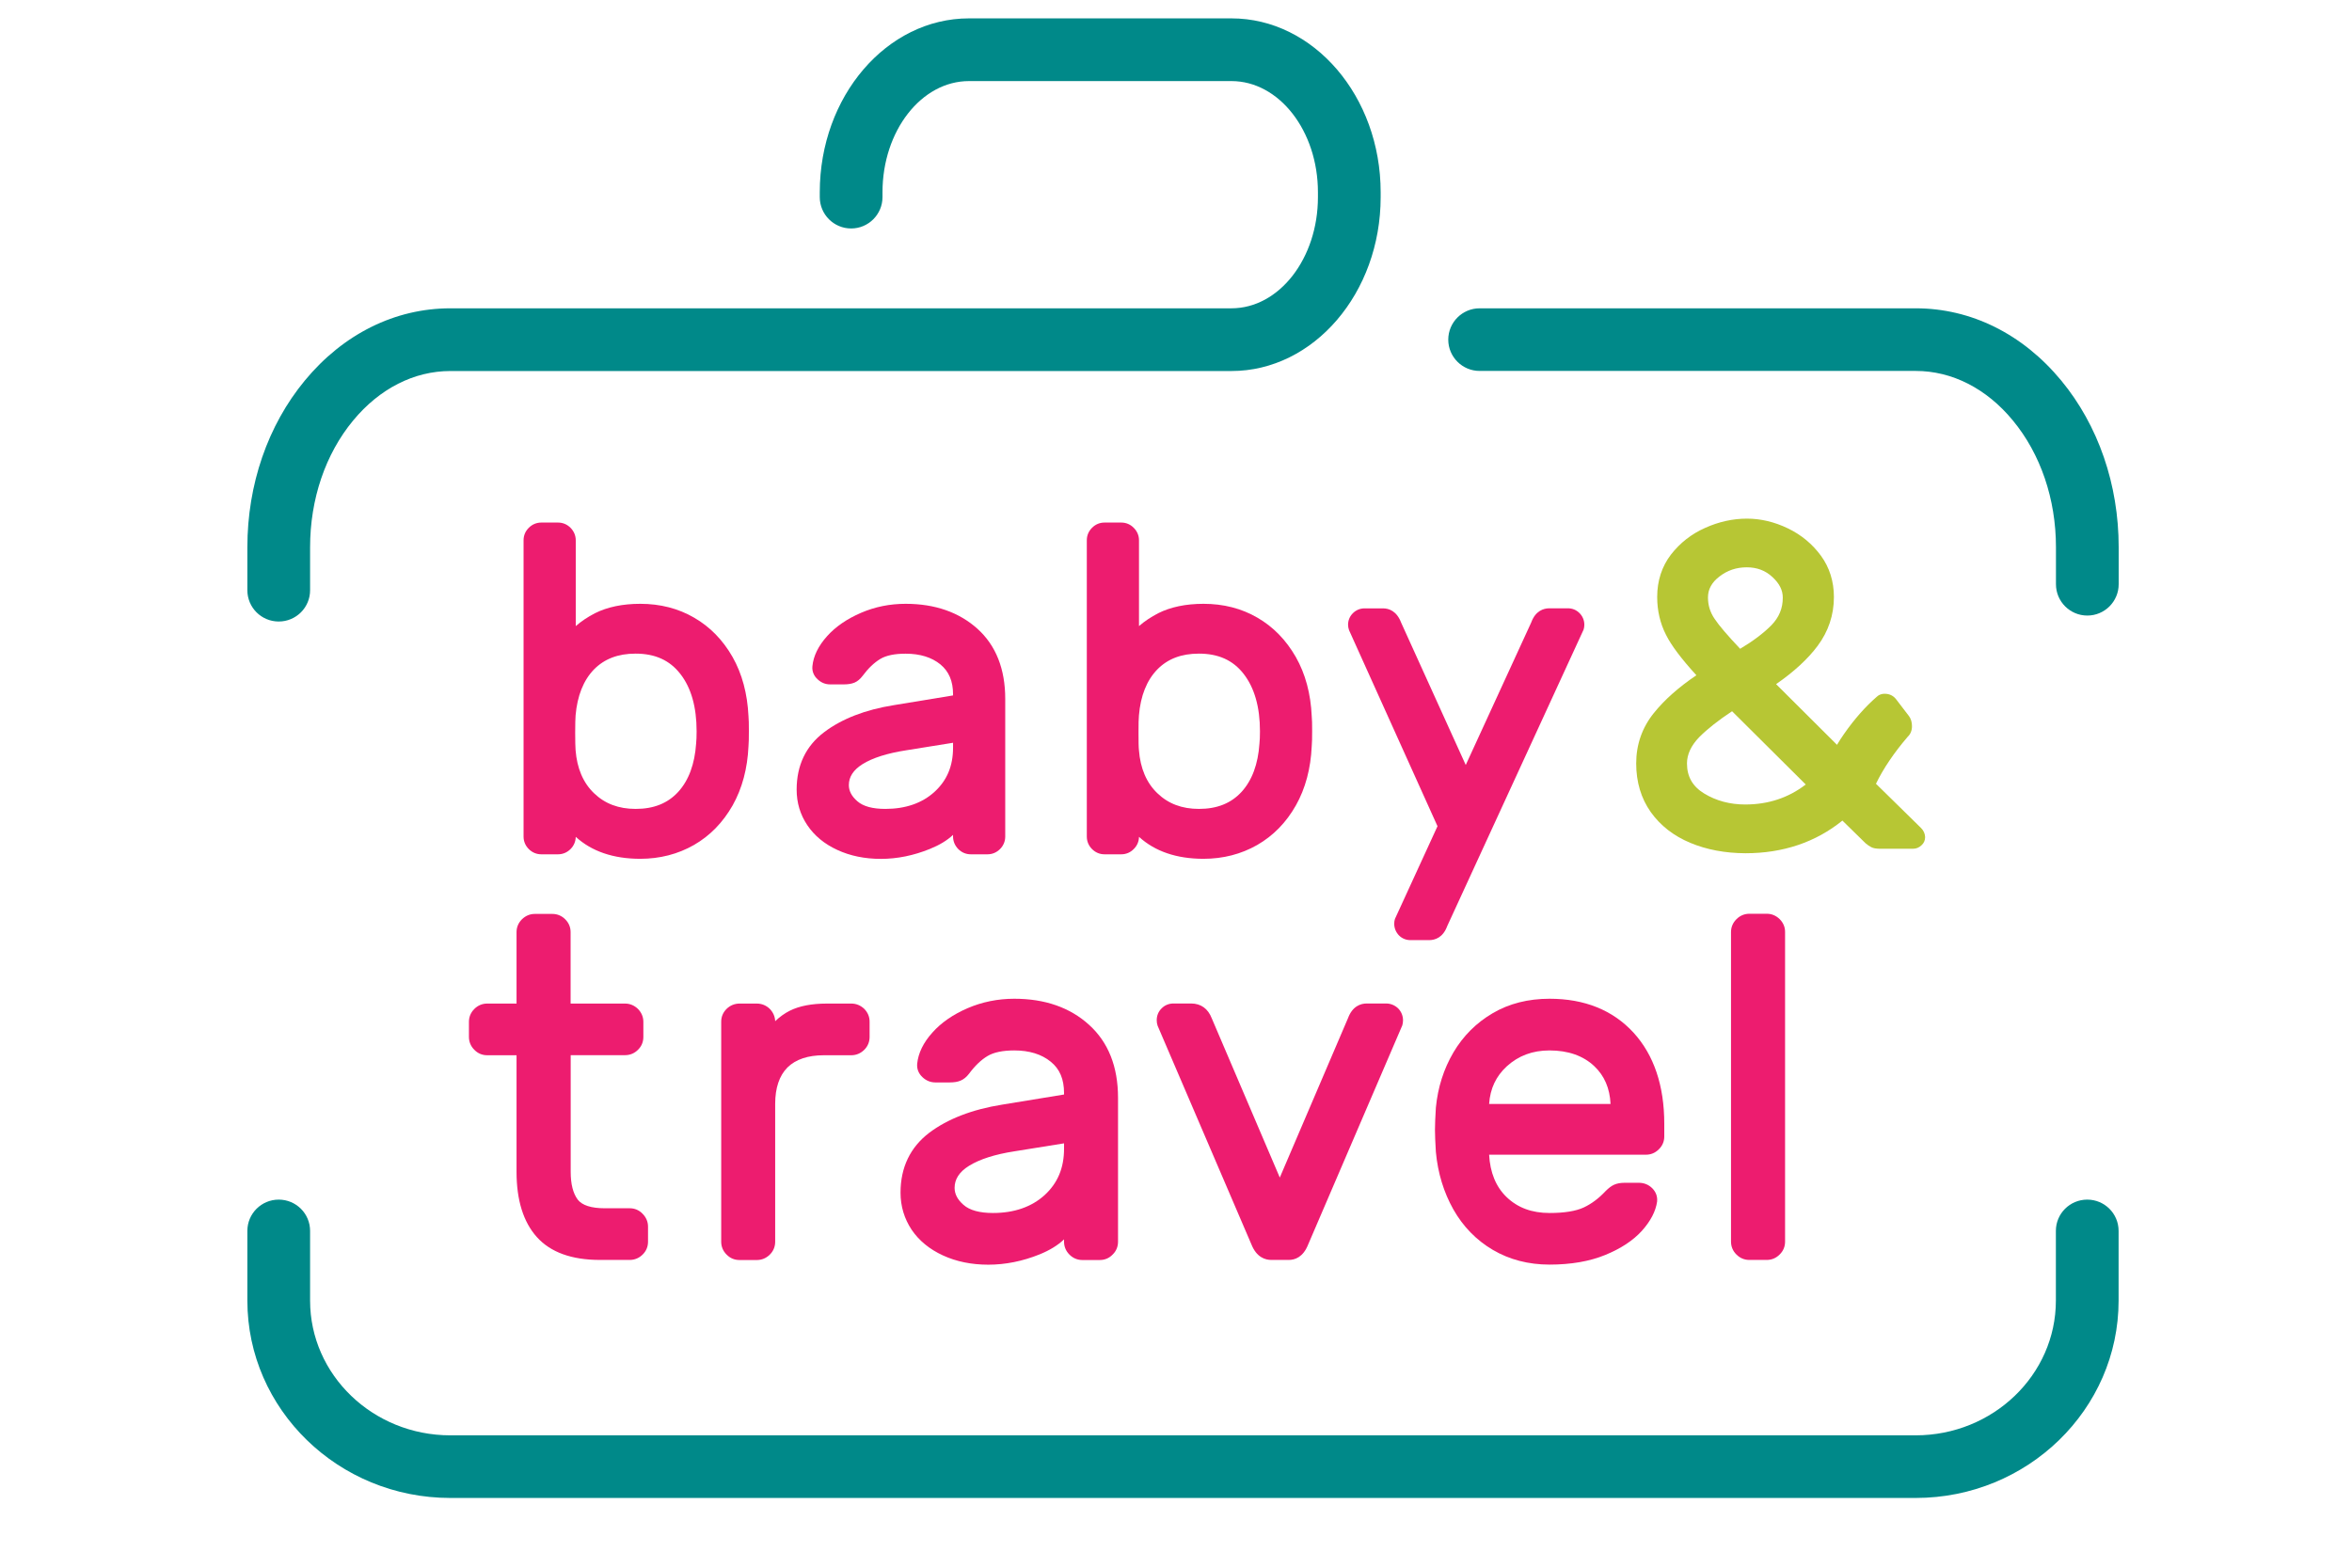 <svg xmlns="http://www.w3.org/2000/svg" xmlns:xlink="http://www.w3.org/1999/xlink" width="150" zoomAndPan="magnify" viewBox="0 0 112.5 75" height="100" preserveAspectRatio="xMidYMid meet" version="1.2"><defs><clipPath id="28f340b478"><path d="M 11 0.164 L 67 0.164 L 67 30 L 11 30 Z M 11 0.164 "/></clipPath></defs><g id="7a1ac81a4f"><path style=" stroke:none;fill-rule:nonzero;fill:#b7c634;fill-opacity:1;" d="M 91.887 39.613 L 90.109 37.867 L 89.977 38 L 90.109 37.867 L 89.73 37.496 C 90.082 36.77 90.594 36.012 91.25 35.246 C 91.383 35.121 91.453 34.949 91.453 34.742 C 91.453 34.547 91.402 34.383 91.309 34.258 L 90.699 33.461 C 90.582 33.305 90.422 33.215 90.23 33.195 C 89.988 33.168 89.836 33.266 89.758 33.344 C 89.223 33.809 88.699 34.402 88.203 35.113 C 88.082 35.281 87.973 35.457 87.867 35.633 L 84.953 32.73 C 85.805 32.141 86.473 31.527 86.941 30.898 C 87.453 30.211 87.719 29.426 87.719 28.562 C 87.719 27.816 87.508 27.148 87.098 26.586 C 86.688 26.027 86.16 25.586 85.516 25.277 C 84.879 24.969 84.219 24.812 83.559 24.812 C 82.883 24.812 82.211 24.961 81.562 25.254 C 80.906 25.543 80.355 25.977 79.922 26.535 C 79.488 27.105 79.266 27.785 79.266 28.562 C 79.266 29.207 79.406 29.82 79.688 30.371 C 79.941 30.879 80.43 31.527 81.141 32.305 C 80.301 32.871 79.617 33.477 79.109 34.109 C 78.547 34.805 78.262 35.617 78.262 36.523 C 78.262 37.414 78.496 38.195 78.957 38.848 C 79.418 39.496 80.055 39.992 80.852 40.324 C 81.637 40.652 82.523 40.816 83.484 40.82 C 83.488 40.82 83.488 40.82 83.492 40.82 C 85.285 40.82 86.848 40.293 88.125 39.258 L 89.234 40.344 C 89.332 40.426 89.422 40.488 89.508 40.531 C 89.609 40.582 89.738 40.602 89.898 40.605 L 91.508 40.605 C 91.652 40.605 91.789 40.551 91.902 40.445 C 92.023 40.34 92.082 40.203 92.082 40.047 C 92.074 39.883 92.012 39.738 91.887 39.613 Z M 81.277 35.266 C 81.672 34.871 82.195 34.457 82.848 34.027 L 86.371 37.531 C 85.547 38.168 84.574 38.488 83.48 38.488 C 83.48 38.488 83.48 38.488 83.477 38.488 C 82.75 38.488 82.086 38.312 81.512 37.961 C 80.961 37.625 80.691 37.156 80.691 36.523 C 80.691 36.09 80.891 35.664 81.277 35.266 Z M 84.723 29.918 C 84.352 30.293 83.855 30.668 83.234 31.039 C 82.633 30.402 82.223 29.926 82.012 29.605 C 81.797 29.289 81.695 28.953 81.695 28.582 C 81.695 28.191 81.875 27.863 82.242 27.582 C 82.625 27.285 83.055 27.141 83.551 27.141 C 84.039 27.141 84.441 27.293 84.777 27.605 C 85.113 27.914 85.273 28.234 85.273 28.586 C 85.277 29.102 85.094 29.539 84.723 29.918 Z M 84.723 29.918 "/><path style=" stroke:none;fill-rule:nonzero;fill:#008989;fill-opacity:1;" d="M 99.84 29.449 C 99.012 29.449 98.34 28.777 98.34 27.949 L 98.34 26.18 C 98.34 23.875 97.605 21.719 96.277 20.113 C 95.02 18.586 93.367 17.746 91.633 17.746 L 70.773 17.746 C 69.945 17.746 69.273 17.074 69.273 16.25 C 69.273 15.422 69.945 14.75 70.773 14.75 L 91.633 14.75 C 94.281 14.75 96.75 15.977 98.59 18.203 C 100.363 20.348 101.34 23.18 101.34 26.18 L 101.34 27.949 C 101.34 28.777 100.668 29.449 99.84 29.449 Z M 99.84 29.449 "/><path style=" stroke:none;fill-rule:nonzero;fill:#008989;fill-opacity:1;" d="M 21.539 71.664 C 16.188 71.664 11.832 67.43 11.832 62.223 L 11.832 58.887 C 11.832 58.059 12.504 57.391 13.332 57.391 C 14.16 57.391 14.832 58.059 14.832 58.887 L 14.832 62.223 C 14.832 65.777 17.84 68.668 21.539 68.668 L 91.629 68.668 C 95.328 68.668 98.336 65.777 98.336 62.223 L 98.336 58.887 C 98.336 58.059 99.008 57.391 99.836 57.391 C 100.664 57.391 101.336 58.059 101.336 58.887 L 101.336 62.223 C 101.336 67.43 96.98 71.664 91.629 71.664 Z M 21.539 71.664 "/><g clip-rule="nonzero" clip-path="url(#28f340b478)"><path style=" stroke:none;fill-rule:nonzero;fill:#008989;fill-opacity:1;" d="M 13.332 29.734 C 12.504 29.734 11.832 29.066 11.832 28.238 L 11.832 26.18 C 11.832 23.18 12.809 20.348 14.582 18.203 C 16.422 15.977 18.895 14.75 21.543 14.75 L 58.902 14.75 C 61.184 14.75 63.039 12.363 63.039 9.43 L 63.039 9.199 C 63.039 6.266 61.184 3.879 58.902 3.879 L 46.348 3.879 C 44.066 3.879 42.211 6.266 42.211 9.199 L 42.211 9.43 C 42.211 10.258 41.539 10.93 40.711 10.93 C 39.883 10.93 39.211 10.258 39.211 9.43 L 39.211 9.199 C 39.211 4.609 42.41 0.879 46.348 0.879 L 58.902 0.879 C 62.836 0.879 66.039 4.609 66.039 9.199 L 66.039 9.43 C 66.039 14.02 62.836 17.75 58.902 17.75 L 21.543 17.75 C 19.805 17.75 18.156 18.59 16.895 20.113 C 15.562 21.723 14.832 23.879 14.832 26.184 L 14.832 28.238 C 14.832 29.066 14.16 29.734 13.332 29.734 Z M 13.332 29.734 "/></g><path style=" stroke:none;fill-rule:nonzero;fill:#ed1c6f;fill-opacity:1;" d="M 35.039 31.43 C 34.578 30.621 33.961 29.988 33.203 29.551 C 32.445 29.109 31.578 28.887 30.625 28.887 C 29.781 28.887 29.055 29.039 28.461 29.336 C 28.113 29.516 27.801 29.723 27.539 29.953 L 27.539 25.848 C 27.539 25.617 27.449 25.414 27.289 25.25 C 27.125 25.086 26.918 25 26.691 25 L 25.891 25 C 25.664 25 25.457 25.086 25.293 25.25 C 25.129 25.414 25.043 25.617 25.043 25.848 L 25.043 40.023 C 25.043 40.25 25.129 40.457 25.293 40.621 C 25.457 40.785 25.664 40.871 25.891 40.871 L 26.691 40.871 C 26.918 40.871 27.125 40.785 27.289 40.621 C 27.449 40.461 27.535 40.258 27.539 40.035 C 28.301 40.73 29.336 41.086 30.625 41.086 C 31.562 41.086 32.426 40.863 33.191 40.426 C 33.961 39.984 34.578 39.348 35.043 38.531 C 35.5 37.719 35.754 36.762 35.801 35.703 C 35.816 35.551 35.82 35.305 35.82 34.965 C 35.82 34.637 35.816 34.402 35.801 34.262 C 35.75 33.188 35.496 32.234 35.039 31.43 Z M 33.32 34.984 C 33.32 35.23 33.312 35.43 33.297 35.57 C 33.23 36.559 32.941 37.336 32.438 37.887 C 31.938 38.43 31.273 38.699 30.406 38.699 C 29.59 38.699 28.938 38.453 28.414 37.949 C 27.895 37.453 27.598 36.758 27.531 35.887 C 27.52 35.75 27.512 35.473 27.512 35.051 C 27.512 34.641 27.52 34.367 27.531 34.227 C 27.613 33.289 27.906 32.551 28.406 32.031 C 28.91 31.52 29.562 31.27 30.402 31.27 C 31.332 31.27 32.031 31.586 32.539 32.238 C 33.062 32.906 33.32 33.828 33.32 34.984 Z M 33.32 34.984 "/><path style=" stroke:none;fill-rule:nonzero;fill:#ed1c6f;fill-opacity:1;" d="M 43.316 28.887 C 42.562 28.887 41.848 29.031 41.18 29.32 C 40.512 29.609 39.969 29.98 39.562 30.434 C 39.145 30.898 38.906 31.383 38.859 31.871 C 38.836 32.113 38.922 32.328 39.105 32.496 C 39.277 32.66 39.48 32.742 39.707 32.742 L 40.355 32.742 C 40.566 32.742 40.734 32.715 40.875 32.656 C 41.02 32.594 41.145 32.484 41.262 32.332 C 41.527 31.973 41.812 31.703 42.102 31.527 C 42.387 31.355 42.793 31.273 43.32 31.273 C 44.004 31.273 44.562 31.445 44.98 31.785 C 45.387 32.121 45.586 32.586 45.586 33.215 L 45.586 33.27 L 42.762 33.734 C 41.383 33.953 40.262 34.391 39.422 35.027 C 38.547 35.688 38.105 36.613 38.105 37.777 C 38.105 38.406 38.277 38.977 38.617 39.48 C 38.953 39.98 39.434 40.379 40.055 40.664 C 40.664 40.945 41.363 41.09 42.133 41.09 C 42.914 41.09 43.703 40.93 44.48 40.613 C 44.934 40.43 45.305 40.207 45.586 39.941 L 45.586 40.023 C 45.586 40.25 45.676 40.457 45.836 40.621 C 46 40.785 46.207 40.871 46.434 40.871 L 47.234 40.871 C 47.465 40.871 47.664 40.785 47.832 40.621 C 47.996 40.457 48.082 40.25 48.082 40.023 L 48.082 33.434 C 48.082 32.008 47.637 30.879 46.754 30.082 C 45.871 29.289 44.719 28.887 43.316 28.887 Z M 45.586 35.535 L 45.586 35.766 C 45.586 36.648 45.297 37.336 44.699 37.883 C 44.105 38.426 43.309 38.699 42.348 38.699 C 41.738 38.699 41.289 38.578 41.008 38.332 C 40.734 38.094 40.602 37.84 40.602 37.559 C 40.602 37.164 40.816 36.836 41.254 36.559 C 41.742 36.254 42.445 36.035 43.344 35.895 Z M 45.586 35.535 "/><path style=" stroke:none;fill-rule:nonzero;fill:#ed1c6f;fill-opacity:1;" d="M 61.98 31.43 C 61.516 30.621 60.902 29.988 60.145 29.551 C 59.387 29.109 58.52 28.887 57.566 28.887 C 56.723 28.887 55.996 29.039 55.402 29.336 C 55.055 29.516 54.742 29.723 54.48 29.953 L 54.48 25.848 C 54.48 25.617 54.391 25.414 54.227 25.25 C 54.066 25.086 53.859 25 53.633 25 L 52.832 25 C 52.602 25 52.398 25.086 52.234 25.25 C 52.07 25.414 51.984 25.617 51.984 25.848 L 51.984 40.023 C 51.984 40.25 52.07 40.457 52.234 40.621 C 52.398 40.785 52.602 40.871 52.832 40.871 L 53.633 40.871 C 53.859 40.871 54.066 40.785 54.227 40.621 C 54.391 40.461 54.477 40.258 54.48 40.035 C 55.242 40.73 56.277 41.086 57.566 41.086 C 58.504 41.086 59.367 40.863 60.133 40.426 C 60.902 39.984 61.523 39.348 61.984 38.531 C 62.441 37.723 62.695 36.766 62.742 35.703 C 62.758 35.551 62.762 35.301 62.762 34.965 C 62.762 34.645 62.758 34.402 62.742 34.262 C 62.695 33.188 62.438 32.234 61.98 31.43 Z M 60.266 34.984 C 60.266 35.23 60.258 35.426 60.242 35.57 C 60.176 36.559 59.887 37.336 59.383 37.887 C 58.883 38.43 58.215 38.699 57.348 38.699 C 56.535 38.699 55.883 38.453 55.359 37.949 C 54.84 37.453 54.543 36.758 54.477 35.887 C 54.461 35.754 54.457 35.473 54.457 35.051 C 54.457 34.637 54.461 34.367 54.477 34.227 C 54.555 33.289 54.852 32.547 55.352 32.031 C 55.852 31.52 56.504 31.27 57.348 31.27 C 58.277 31.27 58.977 31.586 59.484 32.238 C 60.004 32.906 60.266 33.828 60.266 34.984 Z M 60.266 34.984 "/><path style=" stroke:none;fill-rule:nonzero;fill:#ed1c6f;fill-opacity:1;" d="M 75.551 29.332 C 75.398 29.18 75.211 29.102 74.996 29.102 L 74.109 29.102 C 73.828 29.102 73.445 29.223 73.242 29.777 L 70.109 36.598 L 67.023 29.797 C 66.809 29.227 66.43 29.105 66.152 29.105 L 65.266 29.105 C 65.055 29.105 64.859 29.188 64.711 29.336 C 64.562 29.484 64.48 29.676 64.48 29.891 C 64.48 29.977 64.496 30.055 64.527 30.148 L 68.758 39.527 L 66.723 43.961 C 66.699 44.031 66.688 44.109 66.688 44.195 C 66.688 44.406 66.77 44.598 66.914 44.75 C 67.066 44.902 67.254 44.977 67.473 44.977 L 68.355 44.977 C 68.637 44.977 69.02 44.859 69.223 44.305 L 75.746 30.121 C 75.77 30.051 75.781 29.969 75.781 29.887 C 75.781 29.676 75.699 29.48 75.551 29.332 Z M 75.551 29.332 "/><path style=" stroke:none;fill-rule:nonzero;fill:#ed1c6f;fill-opacity:1;" d="M 30.125 57.805 L 28.93 57.805 C 28.281 57.805 27.848 57.664 27.637 57.395 C 27.41 57.094 27.297 56.648 27.297 56.062 L 27.297 50.48 L 29.902 50.48 C 30.137 50.48 30.348 50.391 30.516 50.223 C 30.688 50.055 30.773 49.844 30.773 49.609 L 30.773 48.887 C 30.773 48.652 30.684 48.441 30.516 48.27 C 30.344 48.102 30.133 48.012 29.898 48.012 L 27.293 48.012 L 27.293 44.594 C 27.293 44.359 27.207 44.152 27.035 43.98 C 26.863 43.809 26.656 43.723 26.418 43.723 L 25.582 43.723 C 25.348 43.723 25.137 43.812 24.965 43.98 C 24.797 44.148 24.707 44.359 24.707 44.594 L 24.707 48.012 L 23.301 48.012 C 23.066 48.012 22.855 48.102 22.688 48.27 C 22.516 48.441 22.43 48.652 22.43 48.887 L 22.43 49.609 C 22.43 49.844 22.52 50.059 22.688 50.223 C 22.852 50.395 23.066 50.484 23.301 50.484 L 24.707 50.484 L 24.707 56.062 C 24.707 57.418 25.035 58.469 25.68 59.184 C 26.332 59.91 27.344 60.277 28.699 60.277 L 30.121 60.277 C 30.355 60.277 30.57 60.188 30.738 60.02 C 30.91 59.852 30.996 59.641 30.996 59.406 L 30.996 58.684 C 30.996 58.449 30.906 58.238 30.734 58.066 C 30.57 57.895 30.359 57.805 30.125 57.805 Z M 30.125 57.805 "/><path style=" stroke:none;fill-rule:nonzero;fill:#ed1c6f;fill-opacity:1;" d="M 41.34 48.266 C 41.168 48.102 40.957 48.012 40.723 48.012 L 39.547 48.012 C 38.832 48.012 38.238 48.125 37.781 48.352 C 37.527 48.48 37.293 48.648 37.078 48.855 C 37.07 48.633 36.98 48.43 36.82 48.266 C 36.652 48.102 36.438 48.012 36.203 48.012 L 35.371 48.012 C 35.137 48.012 34.922 48.102 34.754 48.266 C 34.582 48.438 34.496 48.645 34.496 48.883 L 34.496 59.406 C 34.496 59.641 34.586 59.855 34.754 60.02 C 34.922 60.195 35.133 60.281 35.371 60.281 L 36.203 60.281 C 36.438 60.281 36.652 60.191 36.82 60.023 C 36.992 59.855 37.078 59.641 37.078 59.406 L 37.078 52.812 C 37.078 52.047 37.277 51.461 37.664 51.07 C 38.059 50.68 38.645 50.484 39.41 50.484 L 40.719 50.484 C 40.953 50.484 41.164 50.395 41.336 50.227 C 41.508 50.059 41.594 49.844 41.594 49.609 L 41.594 48.891 C 41.598 48.648 41.508 48.438 41.34 48.266 Z M 41.34 48.266 "/><path style=" stroke:none;fill-rule:nonzero;fill:#ed1c6f;fill-opacity:1;" d="M 48.516 47.781 C 47.73 47.781 46.98 47.934 46.289 48.23 C 45.59 48.531 45.023 48.922 44.602 49.395 C 44.164 49.879 43.922 50.383 43.871 50.887 C 43.848 51.137 43.934 51.355 44.121 51.531 C 44.297 51.699 44.508 51.785 44.742 51.785 L 45.422 51.785 C 45.637 51.785 45.812 51.758 45.953 51.695 C 46.102 51.633 46.234 51.52 46.355 51.363 C 46.633 50.988 46.93 50.703 47.238 50.52 C 47.531 50.344 47.965 50.254 48.516 50.254 C 49.23 50.254 49.82 50.434 50.258 50.793 C 50.691 51.141 50.895 51.633 50.895 52.293 L 50.895 52.363 L 47.93 52.848 C 46.492 53.078 45.32 53.535 44.445 54.195 C 43.539 54.887 43.074 55.848 43.074 57.059 C 43.074 57.715 43.258 58.309 43.605 58.832 C 43.957 59.352 44.461 59.766 45.105 60.062 C 45.742 60.355 46.469 60.504 47.273 60.504 C 48.086 60.504 48.91 60.34 49.723 60.012 C 50.207 59.816 50.602 59.574 50.895 59.293 L 50.895 59.406 C 50.895 59.641 50.984 59.852 51.152 60.02 C 51.32 60.191 51.535 60.281 51.77 60.281 L 52.602 60.281 C 52.84 60.281 53.051 60.195 53.219 60.02 C 53.391 59.855 53.477 59.641 53.477 59.406 L 53.477 52.52 C 53.477 51.031 53.012 49.859 52.09 49.027 C 51.18 48.199 49.977 47.781 48.516 47.781 Z M 50.895 54.699 L 50.895 54.953 C 50.895 55.879 50.59 56.602 49.965 57.176 C 49.34 57.742 48.508 58.031 47.496 58.031 C 46.859 58.031 46.383 57.902 46.09 57.645 C 45.801 57.395 45.66 57.125 45.66 56.828 C 45.66 56.41 45.887 56.062 46.352 55.773 C 46.863 55.457 47.594 55.223 48.535 55.078 Z M 50.895 54.699 "/><path style=" stroke:none;fill-rule:nonzero;fill:#ed1c6f;fill-opacity:1;" d="M 66.297 48.008 L 65.375 48.008 C 65.086 48.008 64.691 48.133 64.477 48.711 L 61.215 56.336 L 57.961 48.719 C 57.781 48.254 57.441 48.008 56.969 48.008 L 56.133 48.008 C 55.914 48.008 55.715 48.086 55.562 48.242 C 55.406 48.395 55.328 48.59 55.328 48.812 C 55.328 48.902 55.34 48.98 55.371 49.074 L 59.863 59.547 C 60.105 60.148 60.512 60.277 60.812 60.277 L 61.645 60.277 C 61.934 60.277 62.328 60.148 62.566 59.551 L 67.074 49.055 C 67.094 48.984 67.109 48.902 67.109 48.816 C 67.109 48.598 67.027 48.398 66.875 48.242 C 66.715 48.09 66.516 48.008 66.297 48.008 Z M 66.297 48.008 "/><path style=" stroke:none;fill-rule:nonzero;fill:#ed1c6f;fill-opacity:1;" d="M 74.117 47.781 C 73.098 47.781 72.18 48.012 71.398 48.473 C 70.617 48.93 69.984 49.562 69.52 50.348 C 69.059 51.133 68.773 52.02 68.68 52.992 C 68.652 53.445 68.637 53.801 68.637 54.051 C 68.637 54.297 68.652 54.652 68.68 55.109 C 68.773 56.121 69.059 57.047 69.516 57.859 C 69.98 58.68 70.617 59.332 71.406 59.797 C 72.199 60.262 73.109 60.5 74.117 60.5 C 75.141 60.5 76.039 60.344 76.781 60.039 C 77.535 59.73 78.117 59.344 78.531 58.887 C 78.949 58.422 79.195 57.953 79.262 57.484 C 79.285 57.238 79.203 57.02 79.027 56.844 C 78.855 56.676 78.641 56.586 78.387 56.586 L 77.711 56.586 C 77.504 56.586 77.34 56.617 77.203 56.68 C 77.074 56.738 76.945 56.836 76.793 56.988 C 76.484 57.32 76.137 57.586 75.754 57.766 C 75.379 57.941 74.828 58.031 74.117 58.031 C 73.266 58.031 72.586 57.777 72.055 57.262 C 71.551 56.773 71.273 56.094 71.227 55.242 L 78.73 55.242 C 78.965 55.242 79.172 55.156 79.344 54.984 C 79.516 54.82 79.605 54.605 79.605 54.371 L 79.605 53.762 C 79.605 51.941 79.109 50.473 78.137 49.406 C 77.148 48.328 75.797 47.781 74.117 47.781 Z M 74.117 50.254 C 75.008 50.254 75.727 50.508 76.254 51.004 C 76.742 51.465 77 52.062 77.035 52.816 L 71.227 52.816 C 71.277 52.074 71.559 51.488 72.07 51.016 C 72.633 50.504 73.305 50.254 74.117 50.254 Z M 74.117 50.254 "/><path style=" stroke:none;fill-rule:nonzero;fill:#ed1c6f;fill-opacity:1;" d="M 85.125 43.973 C 84.953 43.805 84.746 43.715 84.508 43.715 L 83.676 43.715 C 83.441 43.715 83.227 43.805 83.059 43.973 C 82.887 44.145 82.797 44.352 82.797 44.59 L 82.797 59.402 C 82.797 59.637 82.887 59.852 83.055 60.016 C 83.223 60.188 83.438 60.277 83.672 60.277 L 84.504 60.277 C 84.742 60.277 84.949 60.191 85.121 60.02 C 85.293 59.855 85.383 59.641 85.383 59.406 L 85.383 44.594 C 85.387 44.359 85.297 44.145 85.125 43.973 Z M 85.125 43.973 "/></g></svg>